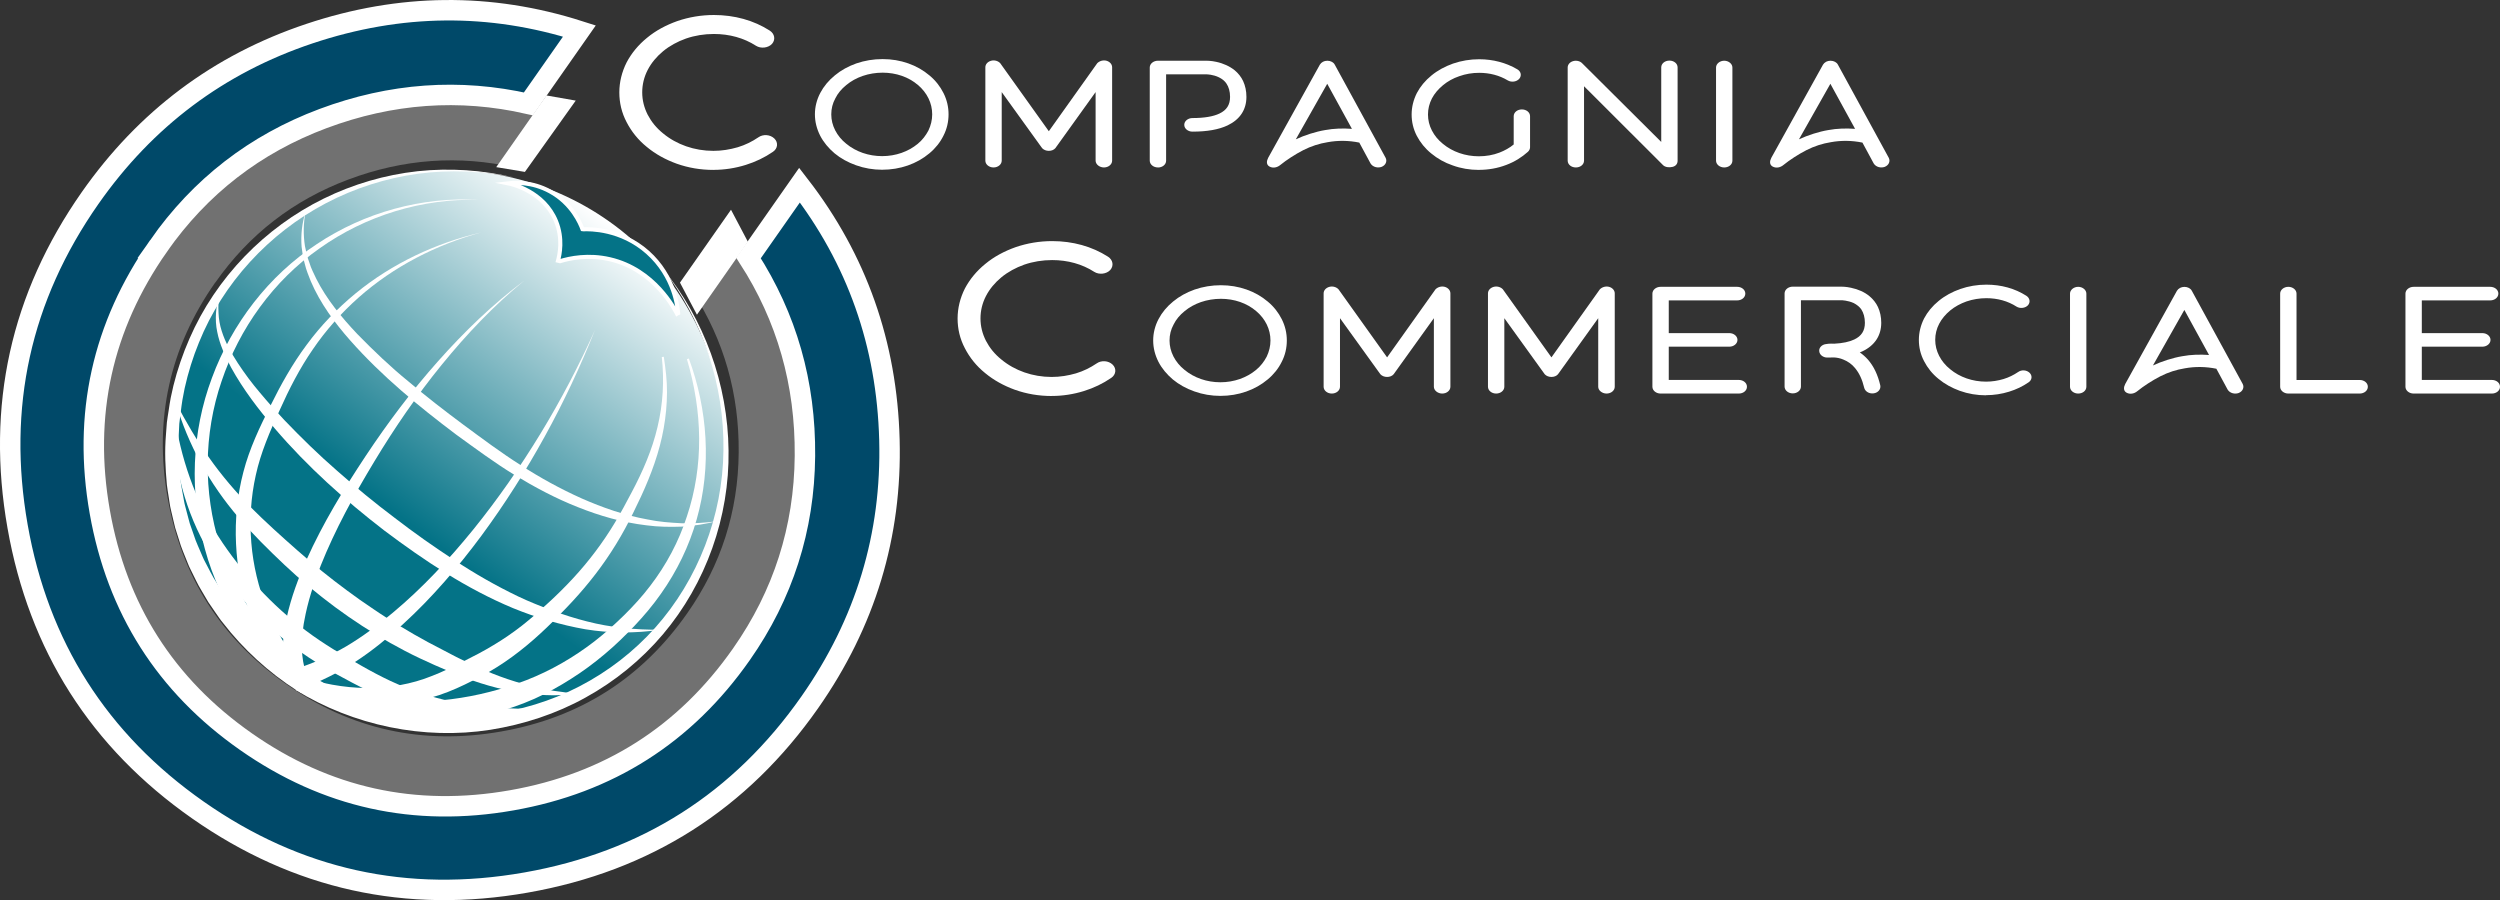 <svg xmlns="http://www.w3.org/2000/svg" xmlns:xlink="http://www.w3.org/1999/xlink" id="Livello_2" viewBox="0 0 611.35 220.11"><rect x="0" y="0" width="611.35" height="220.11" fill="#333333" stroke="none"/><defs><linearGradient id="Sfumatura_senza_nome" x1="-78.71" y1="-371.93" x2="57.26" y2="-371.93" gradientTransform="translate(401.45 340.48) rotate(126.7) scale(1 -1)" gradientUnits="userSpaceOnUse"><stop offset="0" stop-color="#fff"></stop><stop offset=".65" stop-color="#047387"></stop></linearGradient></defs><g id="Livello_2-2"><path d="M52.62,69.1c-11.14,15.9-15.01,33.46-11.63,52.65,3.38,19.2,13.03,34.36,28.93,45.5s33.45,15.02,52.65,11.63c19.2-3.38,34.36-13.03,45.5-28.93,8.25-11.78,12.44-24.87,12.57-39.26.13-14.39-3.6-27.46-11.17-39.21l10.1-14.43c11.37,14.69,17.3,31.5,17.8,50.43s-4.75,36.25-15.75,51.96c-13.75,19.63-32.47,31.54-56.17,35.72-23.7,4.18-45.37-.6-65-14.35-19.63-13.75-31.54-32.47-35.72-56.17s.6-45.37,14.35-65c11-15.71,25.48-26.56,43.43-32.57,17.96-6,35.78-6.18,53.47-.52l-10.1,14.43c-13.63-3.1-27.18-2.13-40.66,2.91-13.48,5.05-24.35,13.46-32.59,25.24v-.03Z" style="fill:#717171; stroke-width:0px;"></path><path d="M38.76,60.16c-13.75,19.64-18.54,41.31-14.36,65.01,4.18,23.71,16.09,42.43,35.73,56.18s41.31,18.54,65.01,14.36c23.71-4.17,42.43-16.09,56.18-35.73,10.19-14.55,15.36-30.71,15.52-48.48s-4.44-33.91-13.8-48.41l12.48-17.82c14.04,18.15,21.36,38.9,21.98,62.27.62,23.38-5.87,44.76-19.45,64.16-16.98,24.25-40.1,38.95-69.37,44.11-29.27,5.17-56.02-.75-80.27-17.72-24.24-16.97-38.95-40.09-44.11-69.37-5.16-29.27.75-56.02,17.72-80.27,13.58-19.4,31.46-32.8,53.64-40.22,22.18-7.41,44.19-7.63,66.03-.65l-12.48,17.82c-16.83-3.83-33.56-2.63-50.21,3.59-16.64,6.23-30.06,16.62-40.25,31.17h0Z" style="fill:#004969; stroke:#fff; stroke-miterlimit:10; stroke-width:5px;"></path><path d="M69.06,164.15c-30.1-22.44-36.31-65.03-13.87-95.14,22.44-30.1,65.03-36.31,95.14-13.87,8.09,6.03,14.3,13.62,18.79,21.94,4.97,9.21,7.79,19.34,8.22,29.7.4,9.72-1.34,19.41-5.13,28.66-2.08,5.08-4.66,10.14-8.1,14.77-12.24,16.42-30.42,26.48-49.38,27.56-15.82.9-31.97-3.41-45.66-13.61h0Z" style="fill:url(#Sfumatura_senza_nome); stroke-width:0px;"></path><path d="M72.62,168.88c-6.94-4.46-13.1-10.09-18.12-16.59-.67-.78-1.21-1.66-1.81-2.49-.58-.85-1.17-1.68-1.74-2.54l-1.56-2.65c-.52-.88-1.05-1.76-1.48-2.7l-1.36-2.76c-.48-.91-.79-1.89-1.2-2.83-.37-.95-.79-1.89-1.12-2.86l-.93-2.93-.46-1.46c-.14-.49-.24-.99-.36-1.49l-.7-2.98c-.25-.99-.34-2.01-.52-3.02-.15-1.01-.34-2.01-.45-3.03-.38-4.06-.57-8.15-.23-12.21l.23-3.04c.12-1.01.3-2.01.45-3.02.17-1,.28-2.01.49-3.01l.66-2.97c.98-3.94,2.3-7.79,3.93-11.5,6.47-14.89,18.41-27.15,32.81-34.23,7.21-3.54,15.01-5.82,22.96-6.7,7.95-.85,16.02-.28,23.76,1.58-7.78-1.65-15.83-2-23.68-.96-7.85,1.08-15.48,3.53-22.46,7.19-13.96,7.33-25.23,19.59-31.08,34.09-1.48,3.61-2.64,7.35-3.49,11.16l-.55,2.87c-.18.96-.26,1.93-.4,2.89-.12.97-.26,1.93-.36,2.9l-.14,2.91c-.22,3.88.07,7.77.52,11.61.13.96.34,1.91.5,2.86.2.95.3,1.91.57,2.85l.74,2.81c.13.47.24.94.38,1.4l.48,1.37.95,2.74c.34.9.76,1.78,1.13,2.67.4.88.72,1.79,1.2,2.63l1.34,2.56c.42.87.94,1.68,1.45,2.5l1.53,2.45c.55.79,1.13,1.56,1.7,2.34.58.77,1.1,1.58,1.75,2.29,4.87,5.96,10.75,11.07,17.31,15.04l-2.63,4.25h0Z" style="fill:#fff; stroke-width:0px;"></path><path d="M74.97,164.5c12.95,8.44,28.96,12.26,44.45,10.25,7.72-1.03,15.34-3.28,22.28-6.91,6.95-3.6,13.27-8.46,18.51-14.33,10.48-11.75,16.53-27.43,16.7-43.34.25-15.89-5.03-31.92-14.91-44.57,10.21,12.38,16,28.39,16.16,44.57.24,16.19-5.49,32.48-16.06,44.97-5.28,6.24-11.74,11.49-18.93,15.45-7.18,3.99-15.11,6.57-23.24,7.87-16.31,2.55-33.49-1.03-47.65-9.74l2.68-4.22h.01Z" style="fill:#fff; stroke-width:0px;"></path><path d="M73.65,169.49c-11.35-8.91-19.79-21.39-23.53-35.19-3.84-13.75-3.27-28.64,1.71-41.9,4.89-13.25,13.88-24.99,25.62-32.69,11.66-7.79,25.79-11.66,39.67-10.83-13.9-.41-27.76,3.88-38.96,11.85-11.29,7.9-19.65,19.6-23.97,32.49-4.42,12.91-4.49,27.14-.48,40.01,3.92,12.93,12.22,24.34,22.94,32.25l-3.01,3.99v.02Z" style="fill:#fff; stroke-width:0px;"></path><path d="M70.2,166.47c-.8-2.65-1.09-5.33-1.06-7.95.1-2.6.42-5.15.99-7.61,1.1-4.93,2.85-9.57,4.84-14.06,4.03-8.96,9.11-17.29,14.47-25.37,5.36-8.07,11.2-15.86,17.64-23.1,6.43-7.24,13.42-14.01,21.16-19.79-7.48,6.11-14.13,13.14-20.21,20.6s-11.51,15.4-16.48,23.64c-4.96,8.22-9.6,16.66-13.12,25.48-1.73,4.41-3.2,8.91-4.01,13.46-.25,1.13-.32,2.27-.47,3.4-.09.57-.07,1.13-.1,1.69,0,.56-.06,1.12-.04,1.67.07,2.21.42,4.35,1.1,6.31l-4.73,1.64h.02Z" style="fill:#fff; stroke-width:0px;"></path><path d="M162.33,87.27c.43,2.87.81,5.78.78,8.71-.02,2.93-.29,5.86-.81,8.75-1.02,5.8-3.09,11.37-5.54,16.68-1.24,2.64-2.49,5.25-3.9,7.85-1.41,2.59-2.95,5.1-4.62,7.53-3.33,4.86-7.23,9.38-11.37,13.52-4.05,4.18-8.52,8.25-13.48,11.61-1.24.84-2.51,1.64-3.81,2.39-1.31.74-2.63,1.45-3.92,2.1-2.61,1.33-5.35,2.6-8.25,3.57-2.9.95-5.92,1.63-8.96,1.93-3.04.26-6.09.25-9.09-.16-5.99-.77-11.71-2.87-16.66-6.01l.21-.45c5.51,1.82,11.12,2.91,16.69,2.95,5.57.02,11.03-.91,16.1-2.97,2.56-.98,5.04-2.23,7.6-3.52,2.6-1.3,5-2.54,7.41-4.01,2.4-1.43,4.71-3.02,6.93-4.75,2.21-1.74,4.33-3.61,6.45-5.57,4.22-3.87,8.1-7.99,11.51-12.54,1.71-2.27,3.3-4.63,4.77-7.07,1.46-2.42,2.82-4.98,4.16-7.53,2.68-5.06,4.97-10.32,6.27-15.89,1.33-5.55,1.67-11.34,1.04-17.08l.49-.07v.03Z" style="fill:#fff; stroke-width:0px;"></path><path d="M168.46,87.69c4.57,12.39,5.61,26.36,1.9,39.35-1.83,6.48-4.83,12.65-8.74,18.17-1.94,2.77-4.13,5.37-6.44,7.81-2.31,2.42-4.72,4.78-7.33,6.96-2.59,2.18-5.32,4.21-8.2,6.02-2.86,1.83-5.85,3.48-8.98,4.89-6.26,2.77-12.96,4.53-19.8,5.08-13.63,1.08-27.62-2.43-38.52-10.12l.24-.44c6.09,2.56,12.35,4.39,18.71,5.33,6.35.94,12.78,1.05,19.07.24,6.28-.79,12.47-2.39,18.39-4.67,5.9-2.3,11.51-5.54,16.58-9.45,2.53-1.96,4.93-4.12,7.25-6.39,2.3-2.26,4.46-4.64,6.41-7.2,3.91-5.09,6.99-10.84,8.97-16.98,2.06-6.12,3.05-12.61,3-19.12-.04-6.52-1.12-13.04-2.99-19.34l.47-.16v.02Z" style="fill:#fff; stroke-width:0px;"></path><path d="M175.31,127.45c-2.78.7-5.64,1.16-8.54,1.33-2.89.11-5.8.07-8.69-.32-5.78-.68-11.42-2.3-16.81-4.46-5.41-2.13-10.55-4.88-15.5-7.89-4.96-3.04-9.58-6.48-14.24-9.85-9.19-6.93-18.17-14.28-25.87-22.99-3.83-4.34-7.35-9.09-9.66-14.49-.52-1.37-1.12-2.71-1.44-4.15-.17-.71-.43-1.4-.51-2.13l-.3-2.17c-.22-2.92.11-5.84.99-8.58-.57,2.82-.6,5.7-.16,8.48l.46,2.06c.12.69.43,1.34.64,2.01.39,1.35,1.07,2.6,1.66,3.87,2.53,5.03,6.18,9.44,10.06,13.54,3.96,4.05,8.07,7.99,12.49,11.58,4.34,3.69,8.86,7.17,13.44,10.58,4.6,3.39,9.18,6.82,13.96,9.85,4.76,3.09,9.74,5.82,14.9,8.14,5.17,2.28,10.55,4.16,16.13,5.16,2.78.59,5.61.8,8.45.94,2.85.07,5.7-.11,8.55-.5h0Z" style="fill:#fff; stroke-width:0px;"></path><path d="M53.59,72.01c-.18,1.51-.23,3.02-.15,4.52.06,1.5.31,2.96.76,4.36.88,2.82,2.35,5.43,3.97,7.92,1.63,2.49,3.42,4.89,5.36,7.17,1.91,2.3,3.92,4.53,5.98,6.72,4.16,4.34,8.44,8.53,12.98,12.47,4.51,3.97,9.14,7.8,13.95,11.41,4.76,3.67,9.67,7.14,14.7,10.41,5,3.31,10.2,6.28,15.57,8.86,2.69,1.28,5.47,2.38,8.27,3.43,2.81,1.04,5.66,1.95,8.56,2.68,5.77,1.5,11.82,2.06,17.89,2.04-6.02.9-12.2.88-18.3-.12-6.07-1.07-11.97-2.84-17.68-5.17-11.42-4.76-21.67-11.62-31.44-18.95-9.68-7.46-18.85-15.65-26.82-24.98-3.97-4.65-7.73-9.55-10.71-14.97-1.43-2.73-2.76-5.57-3.36-8.65-.66-3.09-.28-6.22.45-9.15h.02Z" style="fill:#fff; stroke-width:0px;"></path><path d="M43.01,98.45c2.45,4.72,5.13,9.27,8.17,13.53,3.01,4.28,6.4,8.23,10.03,11.95,3.66,3.68,7.57,7.19,11.52,10.67,3.91,3.45,7.97,6.73,12.16,9.82,2.09,1.56,4.22,3.06,6.39,4.5,2.15,1.48,4.36,2.85,6.58,4.21s4.48,2.64,6.77,3.89c2.3,1.21,4.66,2.46,6.98,3.65,4.67,2.35,9.4,4.49,14.38,6,2.48.79,5.02,1.4,7.6,1.92.65.12,1.29.27,1.94.36l1.96.26,3.94.58c-1.32.08-2.65.12-3.99.18l-2.01.06c-.67,0-1.34-.03-2.01-.05-2.68-.11-5.36-.44-8.02-.91-2.66-.5-5.28-1.19-7.86-2s-5.09-1.81-7.57-2.84c-2.49-1.04-4.89-2.11-7.33-3.26s-4.83-2.41-7.18-3.73c-4.69-2.65-9.21-5.59-13.54-8.79-4.32-3.21-8.47-6.65-12.38-10.34-3.87-3.67-7.7-7.41-11.2-11.54-3.52-4.1-6.63-8.57-9.23-13.28-2.54-4.75-4.67-9.68-6.1-14.82v-.02Z" style="fill:#fff; stroke-width:0px;"></path><path d="M42.61,101.04c1.48,10.84,5.08,21.14,10.76,30.09,1.42,2.24,2.97,4.39,4.6,6.48,1.64,2.07,3.4,4.14,5.16,6.09,3.59,3.88,7.5,7.45,11.76,10.58,4.24,3.18,8.79,5.87,13.53,8.54,2.34,1.34,4.67,2.57,7.06,3.7,2.4,1.1,4.84,2.11,7.35,2.95,5.02,1.66,10.25,2.82,15.59,3.34,2.67.31,5.36.4,8.09.48,2.71.08,5.43.04,8.17-.06-2.66.65-5.37,1.12-8.11,1.44-2.72.33-5.48.54-8.26.58-5.56.05-11.16-.63-16.58-2.06-5.45-1.36-10.69-3.64-15.57-6.23-2.42-1.28-4.85-2.59-7.25-4.02-2.39-1.44-4.73-2.99-6.99-4.66-4.51-3.34-8.65-7.21-12.32-11.46-3.6-4.26-6.94-8.77-9.57-13.74-5.37-9.84-8.02-21.11-7.41-32.05h0Z" style="fill:#fff; stroke-width:0px;"></path><path d="M69.62,166.06c-7.17-9.57-11.37-21.26-11.9-33.09-.28-5.91.3-11.85,1.8-17.56,1.48-5.73,4.03-11.05,6.6-16.16,2.54-5.16,5.39-10.27,8.86-14.92,3.44-4.68,7.49-8.89,11.95-12.56,8.95-7.35,19.65-12.34,30.8-14.95-11.05,3.01-21.47,8.36-29.99,15.9-4.25,3.77-8.05,8.02-11.23,12.7-3.22,4.66-5.8,9.7-8.13,14.91-2.39,5.2-4.63,10.38-5.82,15.83-1.22,5.42-1.56,11.04-1.1,16.57.9,11.07,5.22,21.73,12.11,30.27l-3.95,3.06h0Z" style="fill:#fff; stroke-width:0px;"></path><path d="M72.06,163.67c4.38-1.41,8.65-3.3,12.62-5.62,3.97-2.35,7.74-5.19,11.36-8.2,7.23-6.03,13.73-13.01,19.72-20.39,5.98-7.4,11.43-15.25,16.4-23.4,4.97-8.16,9.4-16.64,13.34-25.37-3.55,8.89-7.62,17.59-12.26,26-4.63,8.41-9.78,16.55-15.5,24.3-5.74,7.74-12.03,15.12-19.23,21.69-3.6,3.26-7.36,6.37-11.52,9.09-4.18,2.7-8.63,4.9-13.29,6.63l-1.64-4.72h0Z" style="fill:#fff; stroke-width:0px;"></path><path d="M165.86,76.89c-.11-1.55-.84-9.28-7.5-15.19-6.53-5.79-14.1-5.69-15.7-5.63l-.22-.03c-.49-1.32-2.51-6.28-7.95-9.24-4.43-2.41-8.64-2.15-10.2-1.97.71.14,8.69,1.89,11.69,9.28,1.73,4.27.88,8.17.48,9.64l.48.12c2.44-.74,6.91-1.69,12.17-.48,10.95,2.52,15.95,12.28,16.69,13.8" style="fill:#047387; stroke:#fff; stroke-miterlimit:10;"></path><polyline points="133.61 23.34 140.79 24.6 128.36 42.04 121.35 40.87 133.82 23.05" style="fill:#fff; stroke-width:0px;"></polyline><polygon points="166.28 69.11 178.76 51.29 182.9 59.14 170.43 76.96 166.28 69.11" style="fill:#fff; stroke-width:0px;"></polygon><path d="M174.47,41.55c-3.14,0-6.16-.51-9.02-1.53-2.69-.98-5.15-2.32-7.28-4.09-2.13-1.72-3.75-3.76-4.93-6.04-1.23-2.32-1.79-4.79-1.79-7.3s.62-5.02,1.79-7.34c1.18-2.23,2.86-4.28,4.98-6,2.13-1.77,4.65-3.11,7.39-4.09,2.86-.98,5.88-1.49,8.96-1.49,5.04,0,9.74,1.3,13.66,3.81,1.23.79,1.46,2.23.56,3.25-.95,1.02-2.74,1.21-3.92.46-2.97-1.91-6.5-2.88-10.3-2.88-2.35,0-4.65.37-6.83,1.12-2.07.74-3.98,1.77-5.6,3.11-1.57,1.3-2.86,2.84-3.75,4.56s-1.34,3.58-1.34,5.48.45,3.72,1.34,5.48c.9,1.72,2.13,3.25,3.75,4.55,3.3,2.74,7.67,4.28,12.32,4.28,2.07,0,4.03-.33,5.94-.88,1.85-.56,3.53-1.39,5.04-2.42,1.18-.84,2.91-.7,3.92.28s.84,2.46-.34,3.25c-2.02,1.39-4.26,2.46-6.66,3.21-2.52.79-5.21,1.21-7.9,1.21h.01Z" style="fill:#fff; stroke-width:0px;"></path><path d="M215.72,41.51c-2.2,0-4.36-.37-6.4-1.1-1.96-.7-3.72-1.66-5.24-2.92-1.48-1.26-2.68-2.69-3.52-4.32-.84-1.66-1.28-3.42-1.28-5.21s.44-3.59,1.32-5.25c.84-1.59,2.04-3.05,3.56-4.28,1.52-1.26,3.28-2.22,5.24-2.92,2.04-.7,4.2-1.06,6.44-1.06,4.36,0,8.44,1.43,11.48,4.02,1.48,1.23,2.6,2.69,3.4,4.28.84,1.66,1.24,3.42,1.24,5.21s-.4,3.59-1.24,5.21c-.8,1.63-1.96,3.09-3.44,4.32-3.08,2.59-7.16,4.02-11.56,4.02ZM215.84,17.77c-1.68,0-3.32.27-4.88.8-1.52.53-2.84,1.26-4,2.22-1.16.93-2.08,2.03-2.68,3.25-.68,1.23-1,2.56-1,3.92s.32,2.66.96,3.92c.64,1.23,1.52,2.32,2.68,3.25,2.36,1.96,5.48,3.05,8.8,3.05s6.4-1.1,8.72-3.02c1.12-.93,1.96-2.03,2.6-3.25.6-1.26.92-2.59.92-3.95,0-2.72-1.24-5.28-3.48-7.17-2.28-1.96-5.36-3.02-8.64-3.02h0Z" style="fill:#fff; stroke-width:0px;"></path><path d="M269.96,40.95c-1.08,0-2.04-.76-2.04-1.66v-16.77l-9.84,13.71c-.36.43-.96.66-1.6.66s-1.24-.23-1.64-.66l-9.88-13.71v16.77c0,.9-.88,1.66-2,1.66s-2-.76-2-1.66v-22.84c0-.73.56-1.36,1.4-1.59.8-.23,1.72.03,2.24.6l11.88,16.63,11.84-16.63c.56-.56,1.44-.83,2.28-.6.8.23,1.36.86,1.36,1.59v22.84c0,.9-.88,1.66-2,1.66h0Z" style="fill:#fff; stroke-width:0px;"></path><path d="M283.16,40.95c-1.08,0-2-.73-2-1.66v-22.78c0-.93.92-1.66,2-1.66h11.88c.16,0,1.12,0,2.36.27,1.76.37,3.32,1.1,4.52,2.06.88.73,1.6,1.63,2.08,2.66.52,1.13.8,2.42.8,3.85,0,3.15-1.6,5.54-4.6,6.97-2.16,1.03-5.04,1.53-8.6,1.53-1.08,0-2-.73-2-1.66s.92-1.66,2-1.66c2.84,0,5.08-.37,6.6-1.1,1.76-.83,2.6-2.12,2.6-4.08,0-1.33-.32-2.42-.88-3.25-.44-.66-1.08-1.16-1.84-1.53-1.44-.7-2.92-.73-3.04-.73h-9.88v21.12c0,.93-.88,1.66-2,1.66h0Z" style="fill:#fff; stroke-width:0px;"></path><path d="M337.84,40.81c-.92.33-2.12.07-2.68-.83l-2.76-5.11c-2.6-.53-5.2-.56-7.72-.1-2.04.33-4.04.96-6,1.96-2,1.03-4.08,2.39-5.6,3.62-.76.63-1.76.83-2.6.4-.88-.46-.76-1.39-.36-2.16l12.64-22.78c.36-.6,1.04-.96,1.84-.96s1.52.4,1.8.96l12.44,22.78c.44.86,0,1.83-1,2.22ZM324.56,20.49l-7.68,13.58c2.12-1,4.92-1.89,7.16-2.26,2.16-.4,4.36-.46,6.56-.3l-6.04-11.02Z" style="fill:#fff; stroke-width:0px;"></path><path d="M361.64,41.55c-2.24,0-4.4-.37-6.4-1.1-1.96-.66-3.72-1.66-5.24-2.92-1.52-1.23-2.68-2.69-3.52-4.28-.88-1.69-1.28-3.45-1.28-5.25s.44-3.59,1.28-5.25c.84-1.59,2.04-3.05,3.56-4.28,1.52-1.26,3.32-2.22,5.28-2.92,2.04-.7,4.2-1.06,6.4-1.06,3.4,0,6.6.86,9.32,2.46.92.53,1.12,1.56.48,2.32-.64.73-1.88.93-2.8.4-2.04-1.23-4.44-1.86-7-1.86-1.68,0-3.32.27-4.88.83-1.48.5-2.84,1.26-3.96,2.19-1.16.96-2.08,2.03-2.72,3.25-.64,1.26-.96,2.56-.96,3.92s.32,2.69.96,3.92c.64,1.23,1.52,2.32,2.68,3.25,2.36,1.96,5.48,3.05,8.8,3.05,1.76,0,3.48-.3,5.04-.9,1.28-.5,2.48-1.16,3.48-1.99v-6.91c0-.93.88-1.66,2-1.66s2,.73,2,1.66v7.6c0,.4-.2.8-.52,1.1-1.52,1.36-3.28,2.46-5.32,3.22-2.08.8-4.36,1.2-6.68,1.2h0Z" style="fill:#fff; stroke-width:0px;"></path><path d="M409,40.81c-.8.2-1.8.1-2.32-.43l-19.32-19.29v18.2c0,.93-.88,1.66-2,1.66s-2-.73-2-1.66v-22.78c0-.7.52-1.33,1.32-1.56s1.68-.03,2.2.5l19.36,19.26v-18.23c0-.93.88-1.66,2-1.66s2,.73,2,1.66v22.84c0,.7-.4,1.29-1.24,1.49Z" style="fill:#fff; stroke-width:0px;"></path><path d="M421.64,40.95c-1.08,0-2-.73-2-1.66v-22.78c0-.9.92-1.66,2-1.66s2,.76,2,1.66v22.78c0,.93-.88,1.66-2,1.66Z" style="fill:#fff; stroke-width:0px;"></path><path d="M460.88,40.81c-.92.33-2.12.07-2.68-.83l-2.76-5.11c-2.6-.53-5.2-.56-7.72-.1-2.04.33-4.04.96-6,1.96-2,1.03-4.08,2.39-5.6,3.62-.76.63-1.76.83-2.6.4-.88-.46-.76-1.39-.36-2.16l12.64-22.78c.36-.6,1.04-.96,1.84-.96s1.52.4,1.8.96l12.44,22.78c.44.86,0,1.83-1,2.22ZM447.6,20.49l-7.68,13.58c2.12-1,4.92-1.89,7.16-2.26,2.16-.4,4.36-.46,6.56-.3l-6.04-11.02Z" style="fill:#fff; stroke-width:0px;"></path><path d="M257.19,96.84c-3.14,0-6.16-.51-9.02-1.53-2.69-.98-5.15-2.32-7.28-4.09-2.13-1.72-3.75-3.76-4.93-6.04-1.23-2.32-1.79-4.79-1.79-7.3s.62-5.02,1.79-7.34c1.18-2.23,2.86-4.28,4.98-6,2.13-1.77,4.65-3.11,7.39-4.09,2.86-.98,5.88-1.49,8.96-1.49,5.04,0,9.74,1.3,13.66,3.81,1.23.79,1.46,2.23.56,3.25-.95,1.02-2.74,1.21-3.92.46-2.97-1.91-6.5-2.88-10.3-2.88-2.35,0-4.65.37-6.83,1.12-2.07.74-3.98,1.77-5.6,3.11-1.57,1.3-2.86,2.84-3.75,4.56s-1.34,3.58-1.34,5.48.45,3.72,1.34,5.48c.9,1.72,2.13,3.25,3.75,4.55,3.3,2.74,7.67,4.28,12.32,4.28,2.07,0,4.03-.33,5.94-.88,1.85-.56,3.53-1.39,5.04-2.42,1.18-.84,2.91-.7,3.92.28,1.01.98.84,2.46-.34,3.25-2.02,1.39-4.26,2.46-6.66,3.21-2.52.79-5.21,1.21-7.9,1.21h0Z" style="fill:#fff; stroke-width:0px;"></path><path d="M298.44,96.81c-2.2,0-4.36-.37-6.4-1.1-1.96-.7-3.72-1.66-5.24-2.92-1.48-1.26-2.68-2.69-3.52-4.32-.84-1.66-1.28-3.42-1.28-5.21s.44-3.59,1.32-5.25c.84-1.59,2.04-3.05,3.56-4.28,1.52-1.26,3.28-2.22,5.24-2.92,2.04-.7,4.2-1.06,6.44-1.06,4.36,0,8.44,1.43,11.48,4.02,1.48,1.23,2.6,2.69,3.4,4.28.84,1.66,1.24,3.42,1.24,5.21s-.4,3.59-1.24,5.21c-.8,1.63-1.96,3.09-3.44,4.32-3.08,2.59-7.16,4.02-11.56,4.02h0ZM298.56,73.07c-1.68,0-3.32.27-4.88.8-1.52.53-2.84,1.26-4,2.22-1.16.93-2.08,2.03-2.68,3.25-.68,1.23-1,2.56-1,3.92s.32,2.66.96,3.92c.64,1.23,1.52,2.32,2.68,3.25,2.36,1.96,5.48,3.05,8.8,3.05s6.4-1.1,8.72-3.02c1.12-.93,1.96-2.03,2.6-3.25.6-1.26.92-2.59.92-3.95,0-2.72-1.24-5.28-3.48-7.17-2.28-1.96-5.36-3.02-8.64-3.02h0Z" style="fill:#fff; stroke-width:0px;"></path><path d="M352.68,96.24c-1.08,0-2.04-.76-2.04-1.66v-16.77l-9.84,13.71c-.36.43-.96.66-1.6.66s-1.24-.23-1.64-.66l-9.88-13.71v16.77c0,.9-.88,1.66-2,1.66s-2-.76-2-1.66v-22.84c0-.73.56-1.36,1.4-1.59.8-.23,1.72.03,2.24.6l11.88,16.64,11.84-16.64c.56-.56,1.44-.83,2.28-.6.8.23,1.36.86,1.36,1.59v22.84c0,.9-.88,1.66-2,1.66h0Z" style="fill:#fff; stroke-width:0px;"></path><path d="M392.87,96.24c-1.08,0-2.04-.76-2.04-1.66v-16.77l-9.84,13.71c-.36.43-.96.66-1.6.66s-1.24-.23-1.64-.66l-9.88-13.71v16.77c0,.9-.88,1.66-2,1.66s-2-.76-2-1.66v-22.84c0-.73.56-1.36,1.4-1.59.8-.23,1.72.03,2.24.6l11.88,16.64,11.84-16.64c.56-.56,1.44-.83,2.28-.6.8.23,1.36.86,1.36,1.59v22.84c0,.9-.88,1.66-2,1.66h0Z" style="fill:#fff; stroke-width:0px;"></path><path d="M427.2,94.58c0,.93-.88,1.66-2,1.66h-19.12c-1.08,0-2-.73-2-1.66v-22.78c0-.93.92-1.66,2-1.66h18.72c1.12,0,2,.73,2,1.66s-.88,1.66-2,1.66h-16.72v8h14.8c1.12,0,2,.76,2,1.66s-.88,1.66-2,1.66h-14.8v8.13h17.12c1.12,0,2,.73,2,1.66h0Z" style="fill:#fff; stroke-width:0px;"></path><path d="M457.84,96.21c-.92,0-1.76-.56-1.96-1.36-.48-2.03-1.24-3.65-2.28-4.88-.76-.93-1.72-1.59-2.8-2.03-.84-.37-1.68-.5-2.32-.53-.52,0-1.08.03-1.64.03-1,0-1.88-.66-1.96-1.53-.12-.83.6-1.63,1.6-1.76.16-.03.92-.17,2.04-.1,2.08-.1,3.72-.46,4.92-1.03,1.76-.83,2.6-2.12,2.6-4.08,0-1.33-.32-2.42-.88-3.29-.44-.63-1.08-1.13-1.84-1.53-1.44-.66-2.92-.7-3.04-.7h-9.88v21.12c0,.9-.88,1.66-2,1.66s-2-.76-2-1.66v-22.78c0-.93.92-1.66,2-1.66h11.88c.16,0,1.12,0,2.36.27,1.76.37,3.32,1.06,4.52,2.06.88.73,1.6,1.63,2.08,2.66.52,1.13.8,2.42.8,3.85,0,3.12-1.6,5.55-4.6,6.97-.2.1-.4.17-.64.27.72.5,1.36,1.06,1.96,1.73,1.44,1.63,2.44,3.75,3.04,6.31.2.9-.48,1.79-1.56,1.96-.16,0-.28.03-.4.03h0Z" style="fill:#fff; stroke-width:0px;"></path><path d="M485.68,96.67c-2.24,0-4.4-.37-6.44-1.1-1.92-.7-3.68-1.66-5.2-2.92-1.52-1.23-2.68-2.69-3.52-4.32-.88-1.66-1.28-3.42-1.28-5.21s.44-3.59,1.28-5.25c.84-1.59,2.04-3.05,3.56-4.28,1.52-1.26,3.32-2.22,5.28-2.92,2.04-.7,4.2-1.06,6.4-1.06,3.6,0,6.96.93,9.76,2.72.88.56,1.04,1.59.4,2.32-.68.73-1.96.86-2.8.33-2.12-1.36-4.64-2.06-7.36-2.06-1.68,0-3.32.27-4.88.8-1.48.53-2.84,1.26-4,2.22-1.12.93-2.04,2.03-2.68,3.25-.64,1.23-.96,2.56-.96,3.92s.32,2.66.96,3.92c.64,1.23,1.52,2.32,2.68,3.25,2.36,1.96,5.48,3.05,8.8,3.05,1.48,0,2.88-.23,4.24-.63,1.32-.4,2.52-1,3.6-1.73.84-.6,2.08-.5,2.8.2s.6,1.76-.24,2.32c-1.44,1-3.04,1.76-4.76,2.29-1.8.56-3.72.86-5.64.86v.03Z" style="fill:#fff; stroke-width:0px;"></path><path d="M508.2,96.24c-1.08,0-2-.73-2-1.66v-22.78c0-.9.92-1.66,2-1.66s2,.76,2,1.66v22.78c0,.93-.88,1.66-2,1.66Z" style="fill:#fff; stroke-width:0px;"></path><path d="M547.43,96.11c-.92.33-2.12.07-2.68-.83l-2.76-5.11c-2.6-.53-5.2-.56-7.72-.1-2.04.33-4.04.96-6,1.96-2,1.03-4.08,2.39-5.6,3.62-.76.63-1.76.83-2.6.4-.88-.46-.76-1.39-.36-2.16l12.64-22.78c.36-.6,1.04-.96,1.84-.96s1.52.4,1.8.96l12.44,22.78c.44.86,0,1.83-1,2.22h0ZM534.16,75.79l-7.68,13.58c2.12-1,4.92-1.89,7.16-2.26,2.16-.4,4.36-.46,6.56-.3,0,0-6.04-11.02-6.04-11.02Z" style="fill:#fff; stroke-width:0px;"></path><path d="M577.03,96.24h-17.44c-1.08,0-2-.73-2-1.66v-22.78c0-.93.92-1.66,2-1.66s2,.73,2,1.66v21.12h15.44c1.12,0,2,.73,2,1.66s-.88,1.66-2,1.66Z" style="fill:#fff; stroke-width:0px;"></path><path d="M611.35,94.58c0,.93-.88,1.66-2,1.66h-19.12c-1.08,0-2-.73-2-1.66v-22.78c0-.93.92-1.66,2-1.66h18.72c1.12,0,2,.73,2,1.66s-.88,1.66-2,1.66h-16.72v8h14.8c1.12,0,2,.76,2,1.66s-.88,1.66-2,1.66h-14.8v8.13h17.12c1.12,0,2,.73,2,1.66h0Z" style="fill:#fff; stroke-width:0px;"></path></g></svg>